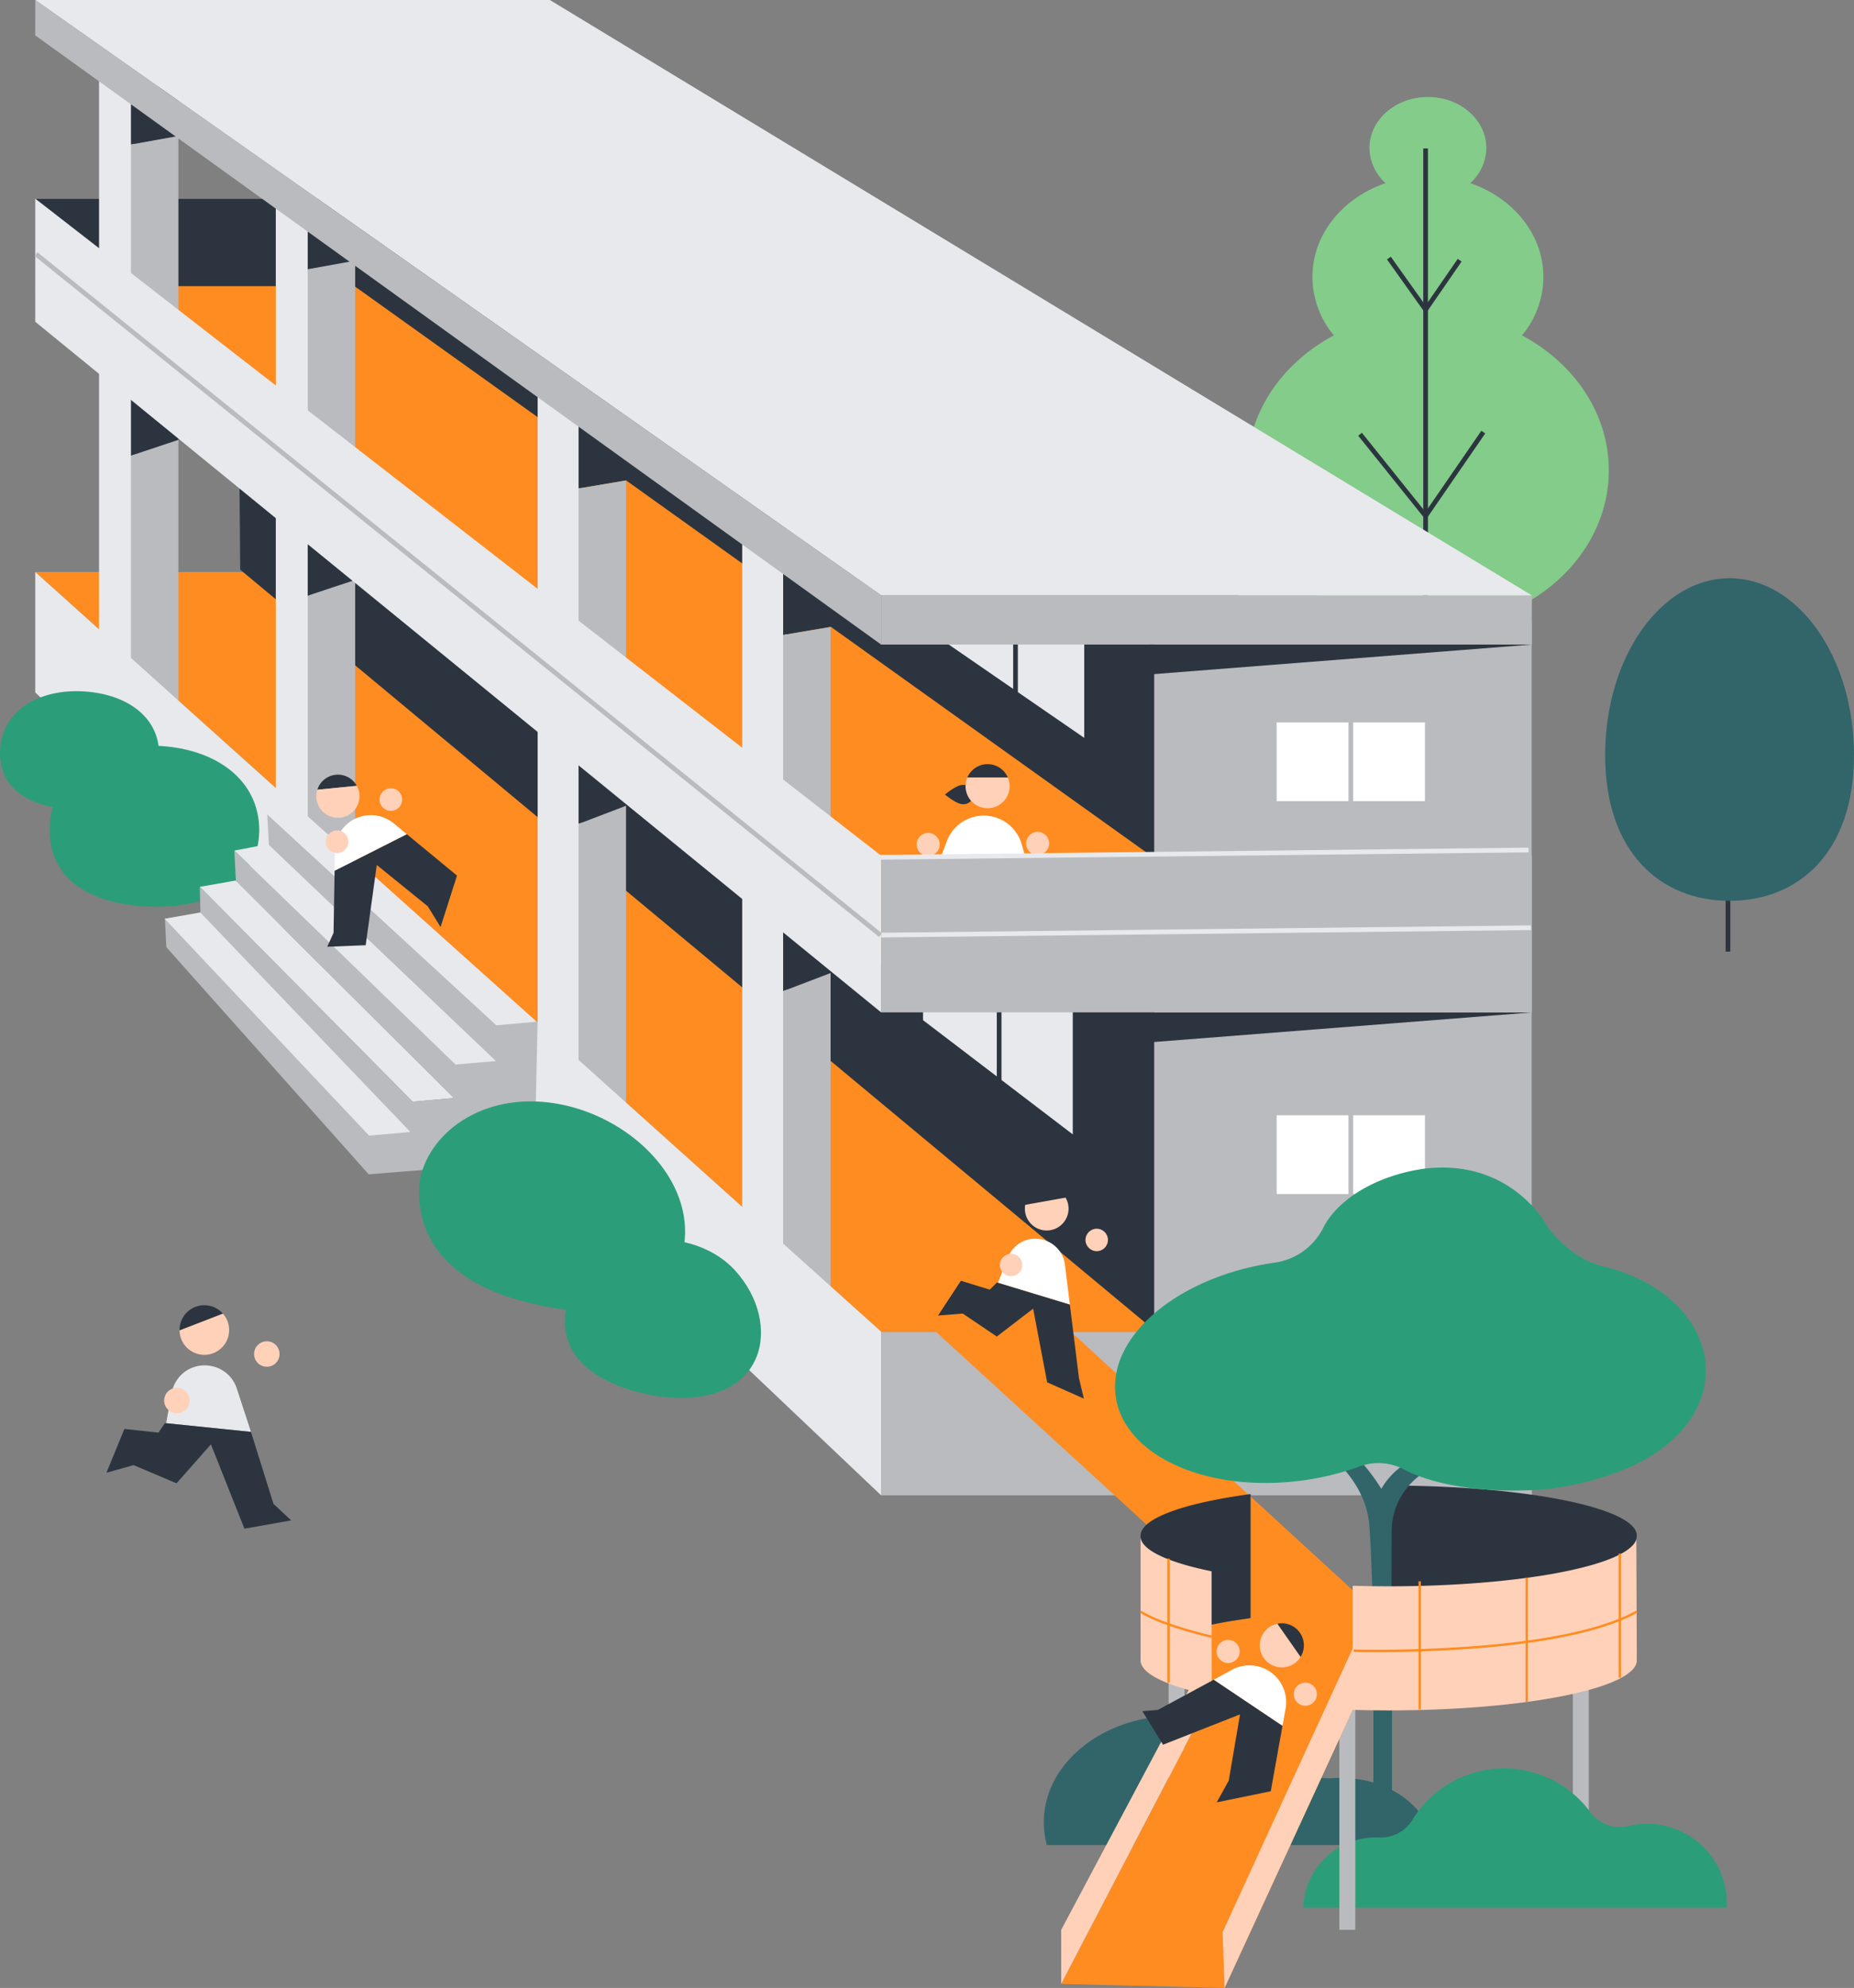<svg id="教室" xmlns="http://www.w3.org/2000/svg" xmlns:xlink="http://www.w3.org/1999/xlink" viewBox="0 0 395.291 423.744">
  <rect x="0" y="0" width="395.291" height="423.744" fill="#808080" stroke="none"/>
  <defs>
    <clipPath id="clip-path">
      <path id="Path_662" data-name="Path 662" d="M1635.011,1441.635H1496.27l-180.347-126.909h109.724Z" transform="translate(-1315.923 -1314.725)" fill="none"/>
    </clipPath>
  </defs>
  <g id="Group_722" data-name="Group 722" transform="translate(0 0)">
    <g id="Group_701" data-name="Group 701" transform="translate(342.237 123.257)">
      <line id="Line_175" data-name="Line 175" y2="22.919" transform="translate(26.183 56.662)" fill="none" stroke="#2c353f" stroke-miterlimit="10" stroke-width="1"/>
      <path id="Path_616" data-name="Path 616" d="M1793.371,1508.7c0,20.819-11.877,31.062-26.528,31.062s-26.527-10.243-26.527-31.062,11.876-37.7,26.527-37.7S1793.371,1487.879,1793.371,1508.7Z" transform="translate(-1740.317 -1471.001)" fill="#31656a"/>
    </g>
    <g id="Group_703" data-name="Group 703" transform="translate(265.877 20.674)">
      <path id="Path_617" data-name="Path 617" d="M1702.124,1391.757a19.607,19.607,0,0,0,4.568-12.463c0-9.089-6.467-16.856-15.6-20a10.146,10.146,0,0,0,3.434-7.484c0-6.006-5.578-10.875-12.459-10.875s-12.458,4.869-12.458,10.875a10.146,10.146,0,0,0,3.434,7.484c-9.134,3.143-15.6,10.909-15.6,20a19.6,19.6,0,0,0,4.569,12.463c-11.1,5.911-18.512,16.579-18.512,28.76,0,18.593,17.267,33.666,38.567,33.666s38.568-15.072,38.568-33.666C1720.636,1408.337,1713.225,1397.668,1702.124,1391.757Z" transform="translate(-1643.501 -1340.937)" fill="#83cc89"/>
      <g id="Group_702" data-name="Group 702" transform="translate(24.101 10.971)">
        <line id="Line_176" data-name="Line 176" y1="128.249" transform="translate(13.974)" fill="none" stroke="#2c353f" stroke-miterlimit="10" stroke-width="1"/>
        <path id="Path_618" data-name="Path 618" d="M1681.854,1384.465l7.825,10.993,7.266-10.535" transform="translate(-1675.706 -1361.105)" fill="none" stroke="#2c353f" stroke-miterlimit="10" stroke-width="1"/>
        <path id="Path_619" data-name="Path 619" d="M1674.058,1431.962l13.974,17.405,12.3-17.863" transform="translate(-1674.058 -1371.044)" fill="none" stroke="#2c353f" stroke-miterlimit="10" stroke-width="1"/>
      </g>
    </g>
    <rect id="Rectangle_338" data-name="Rectangle 338" width="74.721" height="18.58" transform="translate(7.686 42.394)" fill="#2c353f"/>
    <path id="Path_620" data-name="Path 620" d="M1683.324,1674.636H1544.609v-.022l-.024-.022v34.9l138.74.006Z" transform="translate(-1356.724 -1390.76)" fill="#babbbf"/>
    <path id="Path_621" data-name="Path 621" d="M1635.011,1631.262H1496.27L1315.923,1469.31h109.724Z" transform="translate(-1308.411 -1347.387)" fill="#ff8c21"/>
    <path id="Path_622" data-name="Path 622" d="M1566.286,1619.618l-195.048-162.249-.349-42.22,195.4,132.242Z" transform="translate(-1320.025 -1335.943)" fill="#2c353f"/>
    <g id="Group_704" data-name="Group 704" transform="translate(196.801 211.186)">
      <path id="Path_623" data-name="Path 623" d="M1587.847,1584.476v29.044l-31.926-24.348v-4.7S1587.847,1585.072,1587.847,1584.476Z" transform="translate(-1555.921 -1582.906)" fill="#e7e9ed"/>
      <line id="Line_177" data-name="Line 177" y1="23.552" transform="translate(16.225)" fill="none" stroke="#2c353f" stroke-miterlimit="10" stroke-width="1"/>
    </g>
    <path id="Path_624" data-name="Path 624" d="M1635.011,1536.389H1496.27L1315.923,1392.12h109.724Z" transform="translate(-1308.411 -1331.078)" fill="#ff8c21"/>
    <path id="Path_625" data-name="Path 625" d="M1590.6,1515.589l-188.5-134.771-.349-41.871L1590.6,1443.362Z" transform="translate(-1326.547 -1319.843)" fill="#2c353f"/>
    <g id="Group_705" data-name="Group 705" transform="translate(199.244 133.725)">
      <path id="Path_626" data-name="Path 626" d="M1590.944,1485.6v22.506l-31.926-21.982S1590.944,1486.647,1590.944,1485.6Z" transform="translate(-1559.018 -1484.554)" fill="#e7e9ed"/>
      <line id="Line_178" data-name="Line 178" y1="16.748" transform="translate(17.272)" fill="none" stroke="#2c353f" stroke-miterlimit="10" stroke-width="1"/>
    </g>
    <g id="Group_706" data-name="Group 706" transform="translate(21.119 11.602)">
      <path id="Path_627" data-name="Path 627" d="M1340.832,1475.393h-7.656V1329.435l7.656,5.757Z" transform="translate(-1333.175 -1329.435)" fill="#e7e9ed"/>
      <path id="Path_628" data-name="Path 628" d="M1351.921,1338.257H1341.8v12.261l10.119-1.825Z" transform="translate(-1334.998 -1331.299)" fill="#2c353f"/>
      <path id="Path_629" data-name="Path 629" d="M1351.921,1351.49l-10.119,1.825v41.343l10.119,5.7Z" transform="translate(-1334.998 -1334.095)" fill="#babbbf"/>
      <path id="Path_630" data-name="Path 630" d="M1351.921,1411.919l-10.119-5.7V1431.2l10.119-3.373Z" transform="translate(-1334.998 -1345.659)" fill="#2c353f"/>
      <path id="Path_631" data-name="Path 631" d="M1341.8,1436.992v61h10.119v-64.376Z" transform="translate(-1334.998 -1351.448)" fill="#babbbf"/>
    </g>
    <g id="Group_707" data-name="Group 707" transform="translate(58.803 38.411)">
      <path id="Path_632" data-name="Path 632" d="M1388.61,1509.383h-7.656V1363.426l7.656,5.757Z" transform="translate(-1380.954 -1363.426)" fill="#e7e9ed"/>
      <path id="Path_633" data-name="Path 633" d="M1399.7,1372.248h-10.119v12.261l10.119-1.825Z" transform="translate(-1382.777 -1365.29)" fill="#2c353f"/>
      <path id="Path_634" data-name="Path 634" d="M1399.7,1385.177,1389.581,1387v41.583l10.119,5.7Z" transform="translate(-1382.777 -1368.021)" fill="#babbbf"/>
      <path id="Path_635" data-name="Path 635" d="M1399.7,1445.91l-10.119-5.7v28.354l10.119-3.373Z" transform="translate(-1382.777 -1379.65)" fill="#2c353f"/>
      <path id="Path_636" data-name="Path 636" d="M1389.581,1474.817V1532.8H1399.7v-61.352Z" transform="translate(-1382.777 -1386.249)" fill="#babbbf"/>
    </g>
    <g id="Group_708" data-name="Group 708" transform="translate(158.246 111.809)">
      <path id="Path_637" data-name="Path 637" d="M1516.612,1623.836l-9.576-2.2V1456.487l9.576,7.958Z" transform="translate(-1507.037 -1456.487)" fill="#e7e9ed"/>
      <path id="Path_638" data-name="Path 638" d="M1528.215,1468.1H1518.1v14.381l10.119-1.71Z" transform="translate(-1509.373 -1458.941)" fill="#2c353f"/>
      <path id="Path_639" data-name="Path 639" d="M1528.215,1484.166l-10.119,1.71v60.375l10.119.872Z" transform="translate(-1509.373 -1462.335)" fill="#babbbf"/>
      <path id="Path_640" data-name="Path 640" d="M1528.215,1563.755l-10.119-.872v15.542l10.119-3.861Z" transform="translate(-1509.373 -1478.967)" fill="#2c353f"/>
      <path id="Path_641" data-name="Path 641" d="M1518.1,1581.554v68.482h10.119v-72.343Z" transform="translate(-1509.373 -1482.096)" fill="#babbbf"/>
    </g>
    <g id="Group_709" data-name="Group 709" transform="translate(114.63 80.581)">
      <path id="Path_642" data-name="Path 642" d="M1461.313,1584.242l-9.576-2.2V1416.893l9.576,7.958Z" transform="translate(-1451.737 -1416.893)" fill="#e7e9ed"/>
      <path id="Path_643" data-name="Path 643" d="M1472.916,1428.506H1462.8v14.381l10.119-1.71Z" transform="translate(-1454.074 -1419.346)" fill="#2c353f"/>
      <path id="Path_644" data-name="Path 644" d="M1472.916,1444.571l-10.119,1.71v60.374l10.119.872Z" transform="translate(-1454.074 -1422.741)" fill="#babbbf"/>
      <path id="Path_645" data-name="Path 645" d="M1472.916,1522.647l-10.119-6.521v16.748l10.119-3.14Z" transform="translate(-1454.074 -1437.859)" fill="#2c353f"/>
      <path id="Path_646" data-name="Path 646" d="M1462.8,1536.355v72.9h10.119v-76.763Z" transform="translate(-1454.074 -1441.318)" fill="#babbbf"/>
    </g>
    <path id="Path_647" data-name="Path 647" d="M1315.923,1394.649l180.373,147.23v-33.412l-180.373-140.06Z" transform="translate(-1308.411 -1326.067)" fill="#e7e9ed"/>
    <rect id="Rectangle_339" data-name="Rectangle 339" width="80.477" height="151.649" transform="translate(246.087 132.416)" fill="#babbbf"/>
    <g id="Group_710" data-name="Group 710" transform="translate(7.512)">
      <rect id="Rectangle_340" data-name="Rectangle 340" width="138.741" height="10.482" transform="translate(180.347 126.909)" fill="#babbbf"/>
      <path id="Path_648" data-name="Path 648" d="M1635.011,1441.635H1496.27l-180.347-126.909h109.724Z" transform="translate(-1315.923 -1314.725)" fill="#e7e9ed"/>
      <path id="Path_649" data-name="Path 649" d="M1315.923,1322.265,1496.3,1452.134v-10.522l-180.373-126.887Z" transform="translate(-1315.923 -1314.725)" fill="#babbbf"/>
    </g>
    <path id="Path_650" data-name="Path 650" d="M1315.923,1469.31v25.671l180.347,171.141h0v-34.9Z" transform="translate(-1308.411 -1347.387)" fill="#e7e9ed"/>
    <g id="Group_711" data-name="Group 711" transform="translate(272.205 150.473)">
      <rect id="Rectangle_341" data-name="Rectangle 341" width="31.61" height="16.79" transform="translate(0 3.514)" fill="#fff"/>
      <line id="Line_179" data-name="Line 179" y2="24.599" transform="translate(15.805)" fill="none" stroke="#babbbf" stroke-miterlimit="10" stroke-width="1"/>
    </g>
    <g id="Group_712" data-name="Group 712" transform="translate(272.205 234.214)">
      <rect id="Rectangle_342" data-name="Rectangle 342" width="31.61" height="16.79" transform="translate(0 3.514)" fill="#fff"/>
      <line id="Line_180" data-name="Line 180" y2="24.599" transform="translate(15.805)" fill="none" stroke="#babbbf" stroke-miterlimit="10" stroke-width="1"/>
    </g>
    <path id="Path_651" data-name="Path 651" d="M1698.66,1488.921l-81.495,0,.327,6.346Z" transform="translate(-1372.06 -1351.53)" fill="#2c353f"/>
    <path id="Path_652" data-name="Path 652" d="M1698.66,1588.349l-81.495,0,.327,6.346Z" transform="translate(-1372.06 -1372.538)" fill="#2c353f"/>
    <g id="Group_713" data-name="Group 713" transform="translate(0 147.324)">
      <path id="Path_653" data-name="Path 653" d="M1340.284,1515.67c-.512,7.992-8.767,11.722-18.563,11.1s-15.8-4.985-15.293-12.977,8.126-12.845,17.923-12.219S1340.8,1507.679,1340.284,1515.67Z" transform="translate(-1306.399 -1501.515)" fill="#2b9e79"/>
    </g>
    <g id="Group_714" data-name="Group 714" transform="translate(10.589 158.935)">
      <path id="Path_654" data-name="Path 654" d="M1364.464,1535.4c-.693,10.844-11.579,15.926-24.483,15.1s-20.808-6.725-20.115-17.569,10.739-17.448,23.643-16.622S1365.159,1524.554,1364.464,1535.4Z" transform="translate(-1319.825 -1516.237)" fill="#2b9e79"/>
    </g>
    <g id="Group_715" data-name="Group 715" transform="translate(35.102 172.03)">
      <path id="Path_655" data-name="Path 655" d="M1385.058,1532.84l51.042,45.766-8.609.753-48.839-44.931Z" transform="translate(-1356.767 -1532.84)" fill="#e7e9ed"/>
      <path id="Path_656" data-name="Path 656" d="M1377.017,1542.834l48.7,46.218-8.8.78-47.166-45.6Z" transform="translate(-1354.885 -1534.952)" fill="#e7e9ed"/>
      <path id="Path_657" data-name="Path 657" d="M1368.021,1552.7l46.58,46.357-8.8.781-45.382-45.8Z" transform="translate(-1352.914 -1537.035)" fill="#e7e9ed"/>
      <path id="Path_658" data-name="Path 658" d="M1421.645,1579.784l-48.839-44.931.334,6.472,48.414,46.077-8.608.745-47.166-45.6.335,6.472,46.482,46.265-8.794.78-45.382-45.8.224,9.245-7.665-2.484.306,6.106,43.135,48.413,35.357-2.835.669-29.705Z" transform="translate(-1350.921 -1533.265)" fill="#babbbf"/>
      <path id="Path_659" data-name="Path 659" d="M1358.51,1561.322l44.788,46.791-8.8.781-43.589-46.233Z" transform="translate(-1350.904 -1538.858)" fill="#e7e9ed"/>
    </g>
    <g id="Group_716" data-name="Group 716" transform="translate(89.357 234.768)">
      <path id="Path_660" data-name="Path 660" d="M1476.194,1643.034c-2.046,13.636-16.777,16.456-32.922,12.314-17.183-4-24.888-14.045-23.4-26.4,2.254-10.607,14.561-19.147,30.417-15.847C1465.516,1616.315,1478.24,1629.4,1476.194,1643.034Z" transform="translate(-1419.693 -1612.385)" fill="#2b9e79"/>
    </g>
    <path id="Path_661" data-name="Path 661" d="M1480.24,1683.28s-23.66-2.16-20.939-18.722,26.1-19.361,36.179-8.155S1502.246,1685.531,1480.24,1683.28Z" transform="translate(-1338.659 -1385.493)" fill="#2b9e79"/>
    <line id="Line_181" data-name="Line 181" x2="180.044" y2="145.152" transform="translate(7.686 54.17)" fill="none" stroke="#babbbf" stroke-miterlimit="10" stroke-width="1"/>
    <g id="Group_718" data-name="Group 718" transform="translate(7.512)">
      <g id="Group_717" data-name="Group 717" clip-path="url(#clip-path)">
        <line id="Line_182" data-name="Line 182" x2="227.929" y2="62.725" transform="translate(59.931 96.317)" fill="none" stroke="#fff" stroke-miterlimit="10" stroke-width="0.5"/>
      </g>
    </g>
    <g id="Group_720" data-name="Group 720" transform="translate(191.899 162.879)">
      <path id="Path_663" data-name="Path 663" d="M1561.844,1528.908s2.44,2.045,3.721,2.045a2.062,2.062,0,1,0,0-4.09C1564.284,1526.863,1561.844,1528.908,1561.844,1528.908Z" transform="translate(-1552.27 -1522.426)" fill="#2c353f"/>
      <g id="Group_719" data-name="Group 719">
        <path id="Path_664" data-name="Path 664" d="M1572.214,1521.238a4.7,4.7,0,0,0-4.324,2.857h8.647A4.7,4.7,0,0,0,1572.214,1521.238Z" transform="translate(-1553.547 -1521.238)" fill="#2c353f"/>
        <path id="Path_665" data-name="Path 665" d="M1567.789,1524.86a4.7,4.7,0,1,0,8.647,0Z" transform="translate(-1553.446 -1522.003)" fill="#ffd1b8"/>
        <path id="Path_666" data-name="Path 666" d="M1577.932,1541.226a8.406,8.406,0,0,0-8.076-6.074h0a8.407,8.407,0,0,0-7.871,5.453l-1.4,3.719h18.237Z" transform="translate(-1552.005 -1524.178)" fill="#fff"/>
        <path id="Path_667" data-name="Path 667" d="M1577.9,1546.781h-18.236l-3.456,9.211h24.353Z" transform="translate(-1551.079 -1526.635)" fill="#2c353f"/>
        <path id="Path_668" data-name="Path 668" d="M1577.416,1568.4h12.518l-3.594-3.573-9.9-.213Z" transform="translate(-1555.354 -1530.402)" fill="#2c353f"/>
        <path id="Path_669" data-name="Path 669" d="M1553.13,1564.2l-3.425,3.6,11.154.248,1.4-3.721-9.1-.2Z" transform="translate(-1549.705 -1530.301)" fill="#2c353f"/>
        <path id="Path_670" data-name="Path 670" d="M1570.484,1558.512l1.234,4.8,9.9.213-.057-.057-1.446-5.005H1555.76l-1.678,4.471,9.1.2,1.724-4.575Z" transform="translate(-1550.63 -1529.103)" fill="#ffd1b8"/>
      </g>
      <circle id="Ellipse_132" data-name="Ellipse 132" cx="2.463" cy="2.463" r="2.463" transform="translate(3.532 14.662)" fill="#ffd1b8"/>
      <circle id="Ellipse_133" data-name="Ellipse 133" cx="2.463" cy="2.463" r="2.463" transform="translate(26.864 14.44)" fill="#ffd1b8"/>
    </g>
    <g id="Group_721" data-name="Group 721" transform="translate(187.206 181.178)">
      <rect id="Rectangle_343" data-name="Rectangle 343" width="138.741" height="33.394" transform="translate(0.653 1.221)" fill="#babbbf"/>
      <line id="Line_183" data-name="Line 183" x1="138.522" y2="1.57" transform="translate(0.698 16.574)" fill="none" stroke="#e7e9ed" stroke-miterlimit="10" stroke-width="1"/>
      <line id="Line_184" data-name="Line 184" x1="138.697" y2="1.57" fill="none" stroke="#e7e9ed" stroke-miterlimit="10" stroke-width="1"/>
    </g>
  </g>
  <g id="Group_729" data-name="Group 729" transform="translate(199.02 248.869)">
    <path id="Path_671" data-name="Path 671" d="M1654.511,1735.458l-28.426.213-67.352-61.629h28.8Z" transform="translate(-1558.733 -1639.513)" fill="#ff8c21"/>
    <path id="Path_672" data-name="Path 672" d="M1651.936,1791.665q-.794,0-1.571.05a14.334,14.334,0,0,1-11.339-4.379c-5.138-5.422-13.233-8.919-22.34-8.919-15.528,0-28.117,10.167-28.117,22.707a18.559,18.559,0,0,0,.654,4.866h82.506C1670.645,1797.936,1662.2,1791.665,1651.936,1791.665Z" transform="translate(-1565.037 -1661.567)" fill="#31656a"/>
    <rect id="Rectangle_344" data-name="Rectangle 344" width="3.959" height="53.758" transform="translate(93.81 95.091)" fill="#31656a"/>
    <g id="Group_723" data-name="Group 723" transform="translate(50.144 89.971)">
      <rect id="Rectangle_345" data-name="Rectangle 345" width="3.395" height="59.978" transform="translate(86.184)" fill="#babbbf"/>
      <rect id="Rectangle_346" data-name="Rectangle 346" width="3.395" height="37.119" transform="translate(0 5.973)" fill="#babbbf"/>
      <path id="Path_673" data-name="Path 673" d="M1749.016,1821.421a16.97,16.97,0,0,0-20.94-16.491,7.819,7.819,0,0,1-8.137-2.913,22.853,22.853,0,0,0-37.964,1.618,7.906,7.906,0,0,1-7.131,3.738q-.326-.014-.653-.014a15.508,15.508,0,0,0-15.5,14.959h90.288C1749,1822.02,1749.016,1821.723,1749.016,1821.421Z" transform="translate(-1629.998 -1754.548)" fill="#2b9e79"/>
      <rect id="Rectangle_347" data-name="Rectangle 347" width="3.395" height="59.978" transform="translate(36.399 12.534)" fill="#babbbf"/>
    </g>
    <g id="Group_724" data-name="Group 724" transform="translate(44.153 78.167)">
      <path id="Path_674" data-name="Path 674" d="M1614.714,1729.37v.285a2.313,2.313,0,0,1,.035-.285Z" transform="translate(-1614.714 -1729.37)" fill="#2b9e79"/>
      <path id="Path_675" data-name="Path 675" d="M1614.714,1763.52v0Z" transform="translate(-1614.714 -1736.533)" fill="#2b9e79"/>
      <path id="Path_676" data-name="Path 676" d="M1720.448,1759.845c-1.463-5.627-24.555-10.1-52.828-10.1-29.219,0-52.905,4.776-52.905,10.667a2.147,2.147,0,0,0,.031.249c.657,5.775,24.069,10.417,52.874,10.417,29.218,0,52.9-4.776,52.9-10.667A2.236,2.236,0,0,0,1720.448,1759.845Z" transform="translate(-1614.714 -1733.675)" fill="#ff8c21"/>
    </g>
    <path id="Path_677" data-name="Path 677" d="M1614.75,1727.073a2.311,2.311,0,0,0-.035.285v26.453c0-3.693,9.315-6.948,23.466-8.863V1718.5C1624.4,1720.361,1615.217,1723.5,1614.75,1727.073Z" transform="translate(-1570.562 -1648.906)" fill="#2c353f"/>
    <path id="Path_678" data-name="Path 678" d="M1681.621,1716.208l-.641,0v26.453l.641,0c28.274,0,51.366,4.471,52.829,10.1v-25.317a2.248,2.248,0,0,0,.076-.568C1734.525,1720.984,1710.839,1716.208,1681.621,1716.208Z" transform="translate(-1584.563 -1648.422)" fill="#2c353f"/>
    <g id="Group_725" data-name="Group 725" transform="translate(38.713)">
      <path id="Path_679" data-name="Path 679" d="M1659.252,1702.94s12.8,6.826,13.653,18.773.853,28.585.853,28.585h3.84l.059-27.257a14.9,14.9,0,0,1,13.446-14.884,30.949,30.949,0,0,1,3.561-.1l-7.573-2.026s-7.68.924-11.626,7.857c0,0-5.19-8.888-12.266-12.017Z" transform="translate(-1618.684 -1645.394)" fill="#31656a"/>
      <path id="Path_680" data-name="Path 680" d="M1712.28,1651.434c-8.008-1.841-12.482-8.927-12.482-8.927-.009-.076-7.685-14.356-26.255-11.975-10.186,1.488-18.375,6.608-21.376,12.656a13.707,13.707,0,0,1-10.4,7.36l-.128.018c-20.46,2.987-35.533,15.775-33.666,28.563s19.966,20.734,40.427,17.747a58.043,58.043,0,0,0,11.563-2.9,11.644,11.644,0,0,1,9.418.616c7.254,3.831,19.4,5.257,30.889,4.175,24.835-3.361,35.109-15.74,33.308-28.08C1731.682,1660.64,1722.635,1653.993,1712.28,1651.434Z" transform="translate(-1607.817 -1630.264)" fill="#2b9e79"/>
    </g>
    <g id="Group_726" data-name="Group 726" transform="translate(44.153 78.594)">
      <path id="Path_681" data-name="Path 681" d="M1614.714,1729.912v26.453a2.171,2.171,0,0,0,.031.249c.319,2.809,6.031,5.347,15.115,7.216V1737.38C1620.5,1735.456,1614.714,1732.821,1614.714,1729.912Z" transform="translate(-1614.714 -1729.912)" fill="#ffd1b8"/>
      <path id="Path_682" data-name="Path 682" d="M1732.563,1730.631c-1.463,5.627-24.555,10.1-52.829,10.1q-3.915,0-7.681-.114v26.453q3.762.11,7.681.114c29.218,0,52.9-4.776,52.9-10.666Z" transform="translate(-1626.829 -1730.064)" fill="#ffd1b8"/>
    </g>
    <path id="Path_683" data-name="Path 683" d="M1672.055,1758.607s43.305,1.28,60.584-8.32" transform="translate(-1582.677 -1655.623)" fill="none" stroke="#ff8c21" stroke-miterlimit="10" stroke-width="0.5"/>
    <path id="Path_684" data-name="Path 684" d="M1629.86,1755.62s-10.453-2.346-15.146-5.333" transform="translate(-1570.562 -1655.623)" fill="none" stroke="#ff8c21" stroke-miterlimit="10" stroke-width="0.5"/>
    <line id="Line_185" data-name="Line 185" y2="27.306" transform="translate(103.671 88.194)" fill="none" stroke="#ff8c21" stroke-miterlimit="10" stroke-width="0.5"/>
    <line id="Line_186" data-name="Line 186" y2="26.452" transform="translate(50.126 83.358)" fill="none" stroke="#ff8c21" stroke-miterlimit="10" stroke-width="0.5"/>
    <line id="Line_187" data-name="Line 187" y2="26.452" transform="translate(126.497 87.411)" fill="none" stroke="#ff8c21" stroke-miterlimit="10" stroke-width="0.5"/>
    <line id="Line_188" data-name="Line 188" y2="26.452" transform="translate(146.336 82.291)" fill="none" stroke="#ff8c21" stroke-miterlimit="10" stroke-width="0.5"/>
    <path id="Path_685" data-name="Path 685" d="M1625.327,1771.944l-32.07,61.511,34.843.853,27.306-59.276-17.777-6.713Z" transform="translate(-1566.028 -1659.433)" fill="#ff8c21"/>
    <path id="Path_686" data-name="Path 686" d="M1664.839,1772.748l-27.519,59.731-.427-11.875,27.946-60.94Z" transform="translate(-1575.248 -1657.604)" fill="#ffd1b8"/>
    <path id="Path_687" data-name="Path 687" d="M1593.257,1831.664l32.07-61.51v-10.309l-32.07,60.3Z" transform="translate(-1566.028 -1657.642)" fill="#ffd1b8"/>
    <g id="Group_728" data-name="Group 728" transform="translate(44.543 97.143)">
      <g id="Group_727" data-name="Group 727" transform="translate(25.031)">
        <path id="Path_688" data-name="Path 688" d="M1656.5,1755.435a4.7,4.7,0,0,1,.14,5.18l-4.959-7.085A4.7,4.7,0,0,1,1656.5,1755.435Z" transform="translate(-1647.946 -1753.43)" fill="#2c353f"/>
        <path id="Path_689" data-name="Path 689" d="M1655.639,1760.642a4.7,4.7,0,1,1-4.959-7.085Z" transform="translate(-1646.945 -1753.457)" fill="#ffd1b8"/>
      </g>
      <circle id="Ellipse_134" data-name="Ellipse 134" cx="2.463" cy="2.463" r="2.463" transform="translate(32.285 12.653)" fill="#ffd1b8"/>
      <path id="Path_690" data-name="Path 690" d="M1630.441,1768.674l14.647,9.825-2.5,13.952-11.531,2.37,2.572-4.633,2.4-14.113-16.416,6.459-4.4-7.144,3.31-.281Z" transform="translate(-1615.209 -1756.651)" fill="#2c353f"/>
      <path id="Path_691" data-name="Path 691" d="M1638.663,1765.6a7.843,7.843,0,0,1,11.16,8.432l-.655,3.651-14.647-9.824Z" transform="translate(-1619.29 -1755.835)" fill="#fff"/>
      <circle id="Ellipse_135" data-name="Ellipse 135" cx="2.463" cy="2.463" r="2.463" transform="translate(15.828 3.545)" fill="#ffd1b8"/>
    </g>
  </g>
  <g id="Group_825" data-name="Group 825" transform="translate(67.448 165.116)">
    <g id="Group_750" data-name="Group 750" transform="translate(0 0)">
      <path id="Path_738" data-name="Path 738" d="M1396.121,1524.1a4.6,4.6,0,0,1,4.484,2.365l-8.42.832A4.6,4.6,0,0,1,1396.121,1524.1Z" transform="translate(-1391.973 -1524.073)" fill="#2c353f"/>
      <path id="Path_739" data-name="Path 739" d="M1400.547,1527.1a4.6,4.6,0,1,1-8.419.832Z" transform="translate(-1391.916 -1524.713)" fill="#ffd1b8"/>
    </g>
    <circle id="Ellipse_153" data-name="Ellipse 153" cx="2.41" cy="2.41" r="2.41" transform="translate(13.478 2.907)" fill="#ffd1b8"/>
    <path id="Path_740" data-name="Path 740" d="M1396.427,1547.952l15.4-7.78,10.7,8.824-3.507,10.969-2.718-4.414-10.883-8.814-2.363,17.1-8.2.328,1.347-2.957Z" transform="translate(-1392.536 -1527.475)" fill="#2c353f"/>
    <path id="Path_741" data-name="Path 741" d="M1396.909,1542.247a7.674,7.674,0,0,1,12.541-5.474l2.8,2.31-15.4,7.78Z" transform="translate(-1392.958 -1526.386)" fill="#fff"/>
    <circle id="Ellipse_154" data-name="Ellipse 154" cx="2.41" cy="2.41" r="2.41" transform="translate(2.007 11.893)" fill="#ffd1b8"/>
  </g>
  <g id="Group_826" data-name="Group 826" transform="translate(199.991 252.968)">
    <path id="Path_742" data-name="Path 742" d="M1587.747,1635.476a4.654,4.654,0,0,0-4.206,3.835l8.6-1.537A4.651,4.651,0,0,0,1587.747,1635.476Z" transform="translate(-1564.947 -1635.46)" fill="#2c353f"/>
    <path id="Path_743" data-name="Path 743" d="M1583.521,1639.931a4.655,4.655,0,1,0,9.223.429,4.623,4.623,0,0,0-.622-1.966Z" transform="translate(-1564.927 -1636.08)" fill="#ffd1b8"/>
    <path id="Path_744" data-name="Path 744" d="M1590.388,1655.007a6.234,6.234,0,0,0-4.056-5.093l-.132-.048a6.237,6.237,0,0,0-7.932,3.569l-2.134,5.4-.238-.012,15.551,4.717Z" transform="translate(-1563.331 -1638.424)" fill="#fff"/>
    <path id="Path_745" data-name="Path 745" d="M1588.08,1665.944l-15.552-4.717-1.525,1.526-6.155-1.9-4.883,7.426,5.28-.429,7.256,4.9,7.747-5.944,2.99,15.7,7.826,3.479-1.041-4.373Z" transform="translate(-1559.966 -1640.825)" fill="#2c353f"/>
    <circle id="Ellipse_155" data-name="Ellipse 155" cx="2.392" cy="2.392" r="2.392" transform="translate(13.192 14.28)" fill="#ffd1b8"/>
    <circle id="Ellipse_156" data-name="Ellipse 156" cx="2.392" cy="2.392" r="2.392" transform="translate(31.447 8.94)" fill="#ffd1b8"/>
  </g>
  <g id="Group_827" data-name="Group 827" transform="translate(22.698 278.209)">
    <g id="Group_765" data-name="Group 765" transform="translate(0 0)">
      <g id="Group_764" data-name="Group 764">
        <path id="Path_772" data-name="Path 772" d="M1358.789,1667.66a5.285,5.285,0,0,0-3.851,5.187l9.248-3.581A5.282,5.282,0,0,0,1358.789,1667.66Z" transform="translate(-1339.352 -1667.463)" fill="#2c353f"/>
        <path id="Path_773" data-name="Path 773" d="M1354.938,1673.33a5.284,5.284,0,1,0,9.248-3.581Z" transform="translate(-1339.352 -1667.946)" fill="#ffd1b8"/>
        <path id="Path_774" data-name="Path 774" d="M1366.293,1688.626a7.073,7.073,0,0,0-5.624-4.791l-.158-.025a7.078,7.078,0,0,0-8.06,5.7l-1.2,6.482-.268.039,18.347,1.876Z" transform="translate(-1338.516 -1670.899)" fill="#e7e9ed"/>
        <path id="Path_775" data-name="Path 775" d="M1365.988,1701.2l-18.348-1.877-1.367,2.031-7.269-.78-3.827,9.333,5.788-1.625,9.146,3.88,7.339-8.3,7.143,17.971,9.974-1.765-3.776-3.522Z" transform="translate(-1335.177 -1674.195)" fill="#2c353f"/>
        <circle id="Ellipse_164" data-name="Ellipse 164" cx="2.715" cy="2.715" r="2.715" transform="translate(12.303 17.604)" fill="#ffd1b8"/>
        <circle id="Ellipse_165" data-name="Ellipse 165" cx="2.715" cy="2.715" r="2.715" transform="translate(31.477 7.69)" fill="#ffd1b8"/>
      </g>
    </g>
  </g>
</svg>
